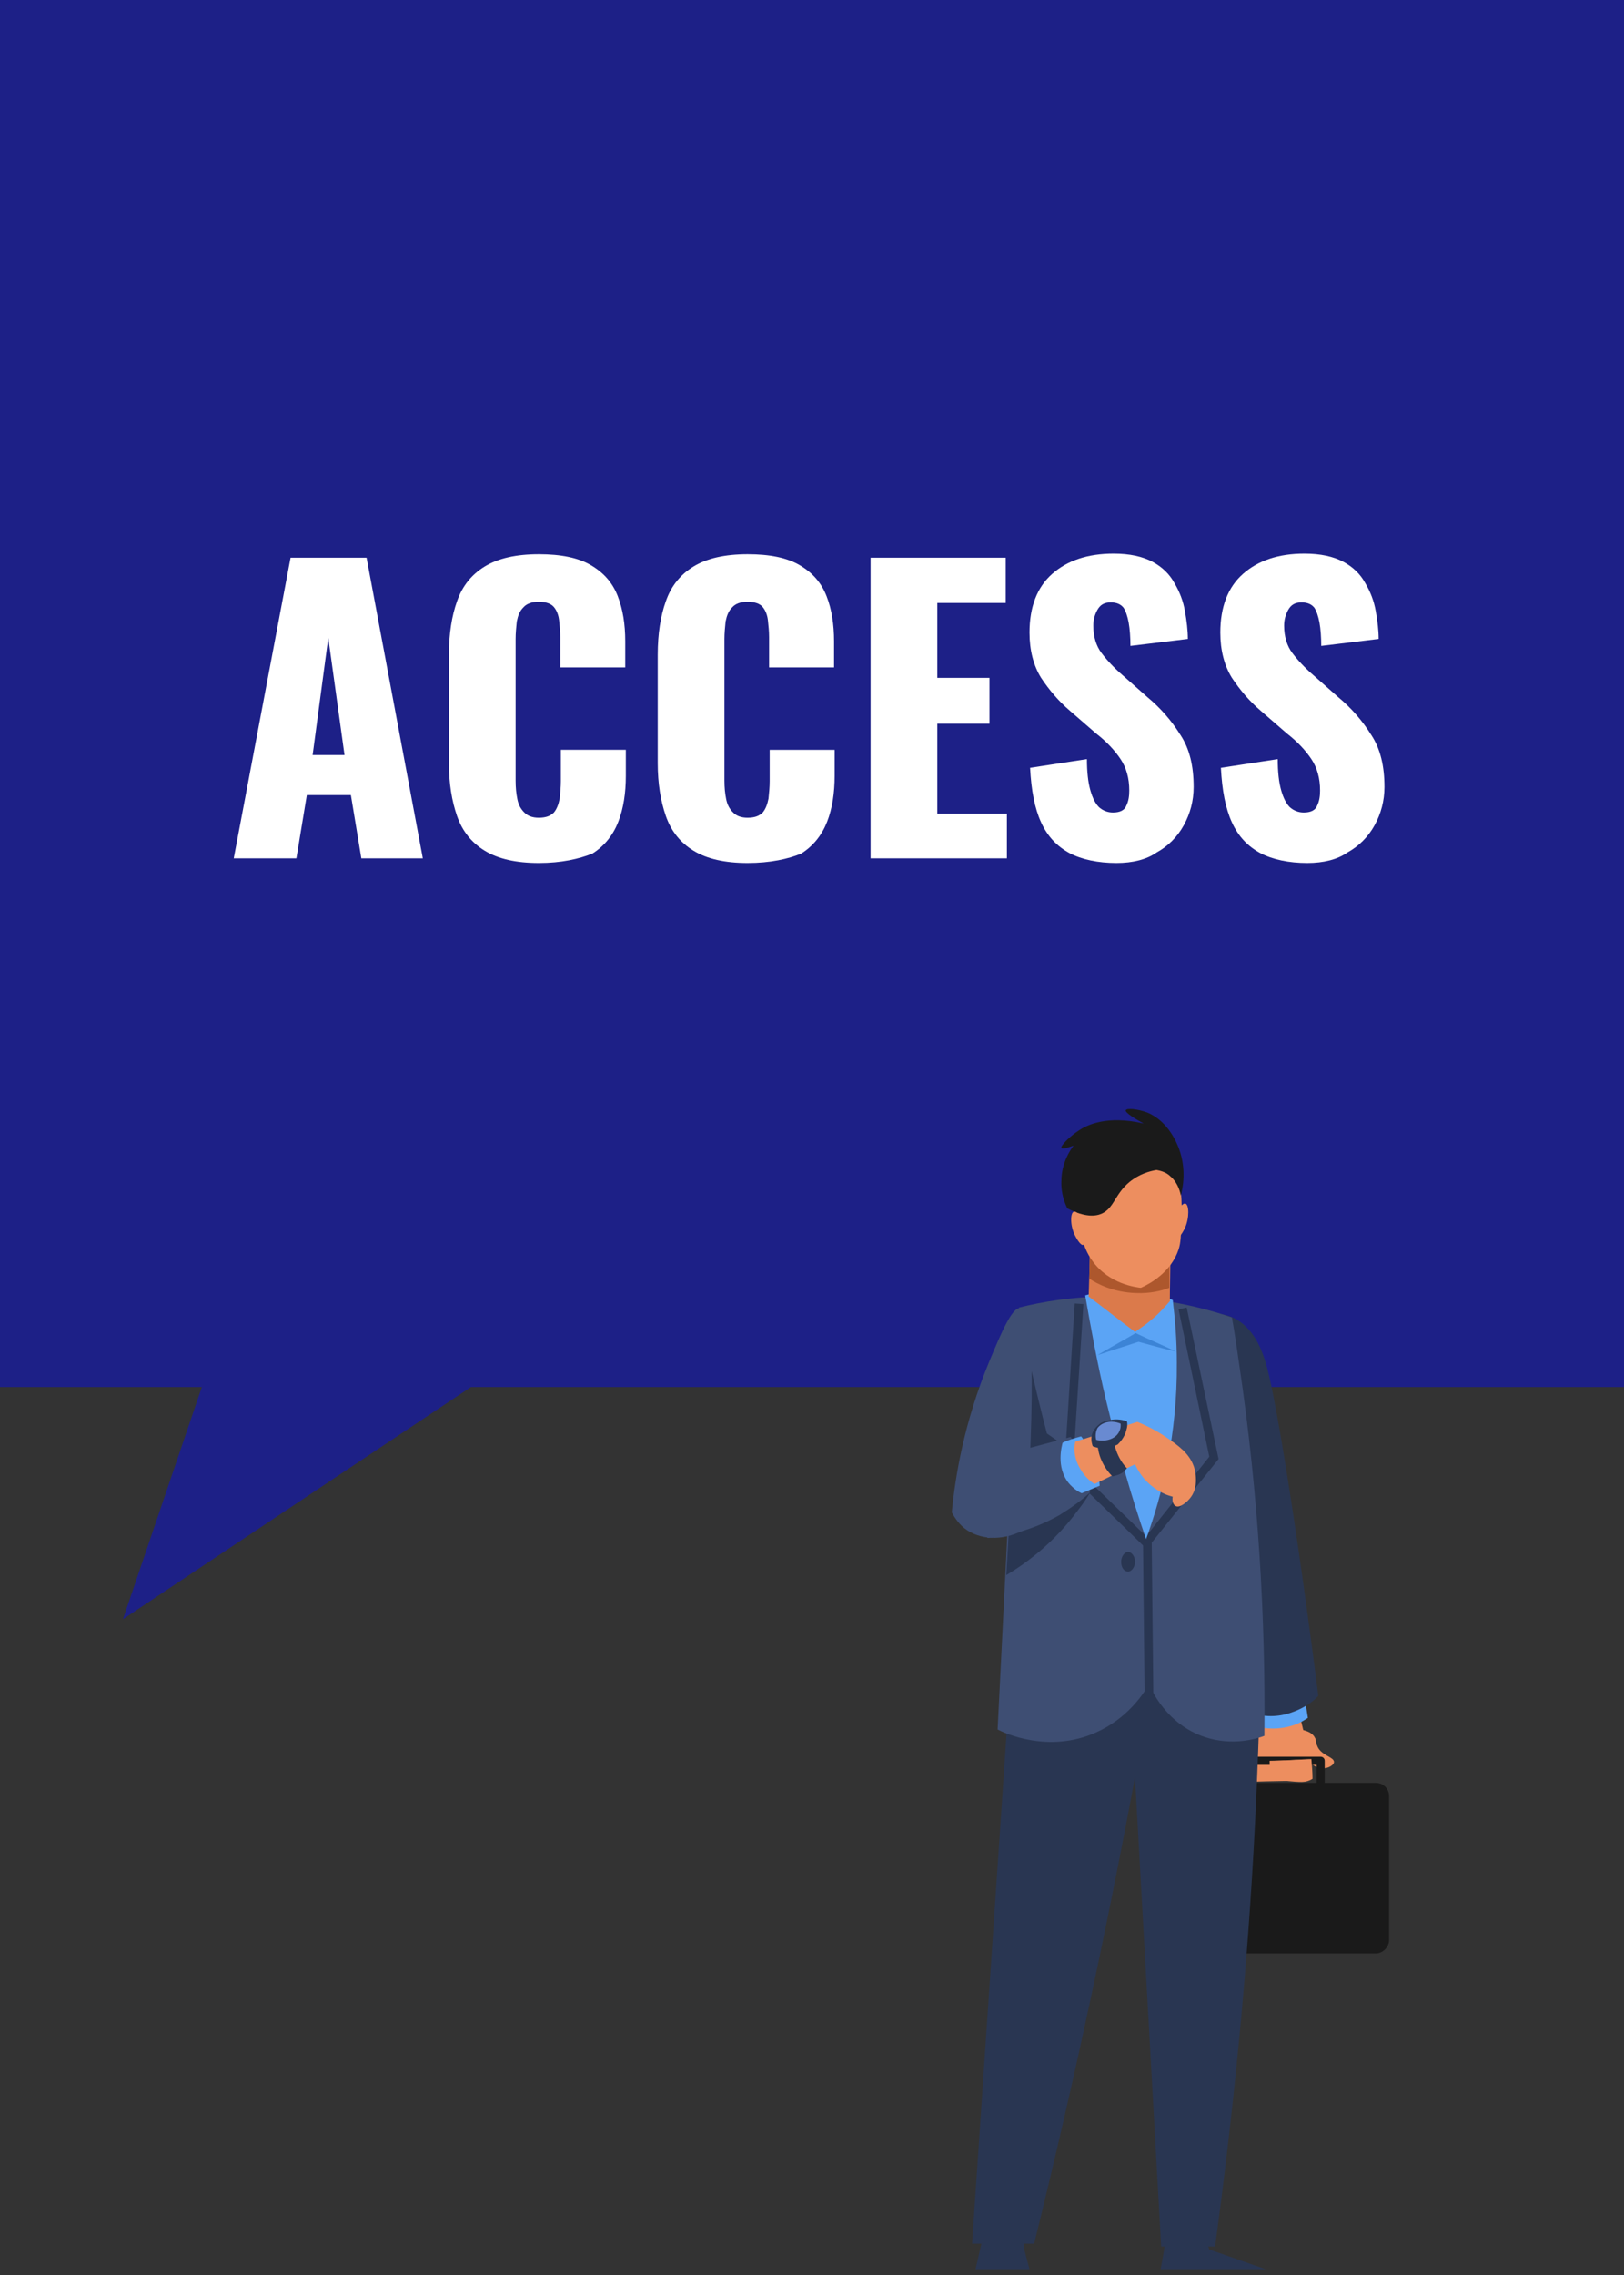 <?xml version="1.0" encoding="utf-8"?>
<!-- Generator: Adobe Illustrator 25.4.1, SVG Export Plug-In . SVG Version: 6.00 Build 0)  -->
<svg version="1.1" id="レイヤー_1" xmlns="http://www.w3.org/2000/svg" xmlns:xlink="http://www.w3.org/1999/xlink" x="0px"
	 y="0px" viewBox="0 0 280 392" style="enable-background:new 0 0 280 392;" xml:space="preserve">
<rect x="0" y="0" width="280" height="392" fill="#333333" stroke="none"/>
<style type="text/css">
	.st0{fill:#1D2087;}
	.st1{fill:#FFFFFF;}
	.st2{clip-path:url(#SVGID_00000166650291128454963870000003939101821736366231_);}
	.st3{fill:#ED8E5F;}
	.st4{fill:#1A1A1A;}
	.st5{fill:#5BA4F5;}
	.st6{fill:#293652;}
	.st7{fill:#3E4E73;}
	.st8{fill:#DB7A4B;}
	.st9{fill:#AD572D;}
	.st10{fill:#698AD1;}
	.st11{fill:#3C84D6;}
</style>
<polygon class="st0" points="280,-1 0,-1 0,239 34.8,239 21.2,279 81.2,239 280,239 "/>
<g>
	<g>
		<path class="st1" d="M40.3,147.9l9.8-51.8h13.1l9.7,51.8H62.3L60.5,137h-7.6l-1.8,10.9H40.3z M53.9,130.1h5.5l-2.8-20.2
			L53.9,130.1z"/>
		<path class="st1" d="M92.9,148.7c-3.9,0-7-0.7-9.3-2.1c-2.3-1.4-3.9-3.4-4.8-6c-0.9-2.6-1.4-5.6-1.4-9.1v-18.7
			c0-3.6,0.5-6.7,1.4-9.2c0.9-2.6,2.5-4.6,4.8-6c2.3-1.4,5.4-2.1,9.3-2.1c3.8,0,6.8,0.6,9,1.9c2.2,1.3,3.7,3,4.6,5.3
			c0.9,2.3,1.3,4.9,1.3,7.8v4.5H96.6v-5.2c0-1-0.1-2-0.2-2.9c-0.1-0.9-0.4-1.7-0.9-2.3c-0.5-0.6-1.4-0.9-2.6-0.9
			c-1.2,0-2.1,0.3-2.7,1c-0.6,0.6-0.9,1.4-1.1,2.4c-0.1,1-0.2,2-0.2,3v24.4c0,1.2,0.1,2.2,0.3,3.2c0.2,1,0.6,1.7,1.2,2.3
			s1.4,0.9,2.5,0.9c1.2,0,2-0.3,2.6-0.9c0.5-0.6,0.8-1.4,1-2.4c0.1-1,0.2-2,0.2-3v-5.4h11.2v4.5c0,2.9-0.4,5.6-1.3,7.9
			c-0.9,2.3-2.4,4.2-4.5,5.5C99.8,148,96.8,148.7,92.9,148.7z"/>
		<path class="st1" d="M128.9,148.7c-3.9,0-7-0.7-9.3-2.1c-2.3-1.4-3.9-3.4-4.8-6c-0.9-2.6-1.4-5.6-1.4-9.1v-18.7
			c0-3.6,0.5-6.7,1.4-9.2c0.9-2.6,2.5-4.6,4.8-6c2.3-1.4,5.4-2.1,9.3-2.1c3.8,0,6.8,0.6,9,1.9c2.2,1.3,3.7,3,4.6,5.3
			c0.9,2.3,1.3,4.9,1.3,7.8v4.5h-11.2v-5.2c0-1-0.1-2-0.2-2.9c-0.1-0.9-0.4-1.7-0.9-2.3c-0.5-0.6-1.4-0.9-2.6-0.9
			c-1.2,0-2.1,0.3-2.7,1c-0.6,0.6-0.9,1.4-1.1,2.4c-0.1,1-0.2,2-0.2,3v24.4c0,1.2,0.1,2.2,0.3,3.2c0.2,1,0.6,1.7,1.2,2.3
			s1.4,0.9,2.5,0.9c1.2,0,2-0.3,2.6-0.9c0.5-0.6,0.8-1.4,1-2.4c0.1-1,0.2-2,0.2-3v-5.4h11.2v4.5c0,2.9-0.4,5.6-1.3,7.9
			c-0.9,2.3-2.4,4.2-4.5,5.5C135.9,148,132.8,148.7,128.9,148.7z"/>
		<path class="st1" d="M150.1,147.9V96.1h23.3v7.8h-11.8v12.9h9v7.9h-9v15.5h12v7.7H150.1z"/>
		<path class="st1" d="M192.5,148.7c-3.2,0-6-0.6-8.1-1.7c-2.2-1.2-3.8-2.9-4.9-5.3c-1.1-2.4-1.7-5.5-1.9-9.4l9.8-1.5
			c0,2.2,0.2,4,0.6,5.4c0.4,1.4,0.9,2.3,1.5,2.9c0.7,0.6,1.5,0.9,2.4,0.9c1.2,0,2-0.4,2.3-1.2c0.4-0.8,0.5-1.7,0.5-2.6
			c0-2.1-0.5-3.9-1.5-5.4c-1-1.5-2.4-3-4.2-4.4l-4.5-3.9c-2-1.7-3.6-3.6-5-5.7c-1.3-2.1-2-4.7-2-7.8c0-4.4,1.3-7.8,3.9-10.1
			c2.6-2.3,6.1-3.5,10.6-3.5c2.8,0,5,0.5,6.7,1.4c1.7,0.9,3,2.2,3.8,3.7c0.9,1.5,1.5,3.1,1.8,4.8c0.3,1.7,0.5,3.3,0.5,4.8l-9.9,1.2
			c0-1.5-0.1-2.9-0.3-4c-0.2-1.1-0.5-2-0.9-2.6c-0.5-0.6-1.2-0.9-2.2-0.9c-1.1,0-1.8,0.4-2.3,1.3c-0.5,0.9-0.7,1.8-0.7,2.7
			c0,1.9,0.5,3.5,1.4,4.7c0.9,1.2,2.1,2.5,3.6,3.8l4.3,3.8c2.3,1.9,4.2,4.1,5.7,6.5c1.6,2.4,2.3,5.4,2.3,9c0,2.4-0.6,4.6-1.7,6.6
			c-1.1,2-2.7,3.6-4.7,4.7C197.7,148.1,195.3,148.7,192.5,148.7z"/>
		<path class="st1" d="M225.4,148.7c-3.2,0-6-0.6-8.1-1.7c-2.2-1.2-3.8-2.9-4.9-5.3c-1.1-2.4-1.7-5.5-1.9-9.4l9.8-1.5
			c0,2.2,0.2,4,0.6,5.4c0.4,1.4,0.9,2.3,1.5,2.9c0.7,0.6,1.5,0.9,2.4,0.9c1.2,0,2-0.4,2.3-1.2c0.4-0.8,0.5-1.7,0.5-2.6
			c0-2.1-0.5-3.9-1.5-5.4c-1-1.5-2.4-3-4.2-4.4l-4.5-3.9c-2-1.7-3.6-3.6-5-5.7c-1.3-2.1-2-4.7-2-7.8c0-4.4,1.3-7.8,3.9-10.1
			c2.6-2.3,6.1-3.5,10.6-3.5c2.8,0,5,0.5,6.7,1.4c1.7,0.9,3,2.2,3.8,3.7c0.9,1.5,1.5,3.1,1.8,4.8c0.3,1.7,0.5,3.3,0.5,4.8l-9.9,1.2
			c0-1.5-0.1-2.9-0.3-4c-0.2-1.1-0.5-2-0.9-2.6c-0.5-0.6-1.2-0.9-2.2-0.9c-1.1,0-1.8,0.4-2.3,1.3s-0.7,1.8-0.7,2.7
			c0,1.9,0.5,3.5,1.4,4.7c0.9,1.2,2.1,2.5,3.6,3.8l4.3,3.8c2.3,1.9,4.2,4.1,5.7,6.5c1.6,2.4,2.3,5.4,2.3,9c0,2.4-0.6,4.6-1.7,6.6
			c-1.1,2-2.7,3.6-4.7,4.7C230.6,148.1,228.2,148.7,225.4,148.7z"/>
	</g>
</g>
<g>
	<defs>
		<rect id="SVGID_1_" x="164" y="191" width="76" height="200"/>
	</defs>
	<clipPath id="SVGID_00000061434606966856753010000007444612484923345069_">
		<use xlink:href="#SVGID_1_"  style="overflow:visible;"/>
	</clipPath>
	<g style="clip-path:url(#SVGID_00000061434606966856753010000007444612484923345069_);">
		<path class="st3" d="M224.1,295.6c0.2,0.8,0.4,1.7,0.6,2.5c0.7,0.2,1.6,0.5,2,1.3c0.3,0.5,0.1,0.8,0.4,1.4
			c0.6,1.7,2.9,1.9,2.9,2.8c0,0.6-1.1,1-1.2,1c-1,0.3-2.3-0.1-3.2-1.2c-0.3,1.1-0.6,2.3-0.9,3.4c-2.9,0.1-5.8,0.1-8.6,0.2
			c0.1-3.7,0.1-7.5,0.2-11.2C218.8,295.7,221.5,295.7,224.1,295.6z"/>
		<g>
			<g>
				<path class="st4" d="M237.2,336.6h-31.9c-1.3,0-2.3-1-2.3-2.3v-24.8c0-1.3,1-2.3,2.3-2.3h31.9c1.3,0,2.3,1,2.3,2.3v24.8
					C239.5,335.5,238.4,336.6,237.2,336.6z"/>
			</g>
			<g>
				<path class="st4" d="M227.7,312.9h-13c-0.4,0-0.7-0.3-0.7-0.7v-8.8c0-0.4,0.3-0.7,0.7-0.7h13c0.4,0,0.7,0.3,0.7,0.7v8.8
					C228.4,312.6,228.1,312.9,227.7,312.9z M215.5,311.5H227v-7.4h-11.5V311.5z"/>
			</g>
		</g>
		<path class="st5" d="M224.9,292.2c0.2,1.3,0.4,2.5,0.6,3.8c-0.6,0.4-1.4,0.9-2.3,1.2c-2.8,1-5.4,0.6-6.6,0.3c0-1-0.1-2.1-0.1-3.1
			C219.3,293.6,222.1,292.9,224.9,292.2z"/>
		<path class="st6" d="M217.3,289.9c-0.2,7.8-0.5,15.8-0.9,24c-1.3,25.9-3.8,50.3-6.9,73.2c-3.1,0-6.2,0-9.3,0
			c-1.8-32.3-3.6-64.6-5.4-96.8c0.1-0.6,2-7.6,7.5-9.6C207.6,278.8,214.4,282.4,217.3,289.9z"/>
		<path class="st6" d="M199.2,286.5c-0.7,4-1.4,8-2.1,12c-5.5,30.5-11.8,59.8-18.8,88.1c-3.6,0-7.1,0-10.7,0
			c2.1-31.1,4.2-62.2,6.3-93.2C182.3,291.1,190.8,288.8,199.2,286.5z"/>
		<path class="st6" d="M210.4,226.4c0.6,0.1,1.6,0.3,2.7,0.9c2.3,1.3,4.2,3.8,5.4,8.5c1.6,6,5.1,27.4,8.8,56.4
			c-0.7,0.8-2.3,2.1-4.7,2.9c-2.9,1-5.3,0.5-6.4,0.2C214.3,272.4,212.4,249.4,210.4,226.4z"/>
		<path class="st7" d="M212.4,227c0.5,2.8,0.9,5.6,1.3,8.4c3.3,22.3,4.5,43.6,4.3,63.7c-1.3,0.5-5.5,1.8-10.3,0.2
			c-6.6-2.2-9.2-8.2-9.6-9.1c-0.9,1.6-3.7,5.9-9.1,8.3c-8.2,3.7-15.9,0.1-17-0.5c1.2-24.2,2.4-48.5,3.7-72.7c4-1,9.2-1.9,15.3-1.9
			C200,223.4,207.4,225.3,212.4,227z"/>
		<g>
			<polygon class="st6" points="197.7,266.9 183.5,253.1 185.3,224.6 186.8,224.7 185,252.5 197.6,264.7 208.5,251 203.2,225.6 
				204.6,225.3 210.1,251.4 			"/>
		</g>
		<path class="st6" d="M188.6,256.1c-0.8,1.4-1.7,2.8-2.8,4.2c-4,5.4-8.6,8.9-12.3,11.1c0.2-3.5,0.4-7,0.6-10.6
			c1.2-8.4,2.4-16.8,3.6-25.2c0.9,3.8,1.8,7.6,2.8,11.4c2.3,1.6,4.6,3.2,6.9,4.8C187.7,253.3,188.1,254.7,188.6,256.1z"/>
		<path class="st5" d="M202.2,224c0.4,3.3,0.7,6.9,0.7,10.8c0.1,12.4-2.5,22.7-5.3,30.4c-2.5-7.2-4.8-15.2-6.9-23.9
			c-1.5-6.3-2.6-12.4-3.6-18.1c1.8-0.5,4.6-1.1,8-0.8C198.2,222.6,200.6,223.4,202.2,224z"/>
		<path class="st8" d="M201.8,215.4c0,2.9-0.1,5.9-0.1,8.8c-0.9,1-1.9,2.2-3.3,3.3c-0.9,0.8-1.9,1.4-2.7,2c-2.7-2-5.3-4.1-8-6.1
			c0.1-3,0.2-6,0.2-9C192.6,214.8,197.2,215.1,201.8,215.4z"/>
		<path class="st9" d="M201.6,221.9c-1.3,0.5-3.3,1-5.7,0.9c-3.9-0.1-6.8-1.6-8.1-2.5c0.1-2.3,0.1-4.5,0.2-6.8c4.5,1,9.1,2,13.6,2.9
			C201.6,218.3,201.6,220.1,201.6,221.9z"/>
		<path class="st3" d="M199.2,196.6c1.6,1.5,2.5,2.9,3,3.9c1.6,3.2,1.6,6.3,1.5,10c-0.1,2.4-0.1,3.6-0.5,4.8
			c-1.3,3.9-4.9,5.9-6.5,6.6c-0.8-0.1-5.5-0.6-8.4-4.7c-1.8-2.5-2-5.2-2.1-6.3c-0.3-1.1-2.2-8.3,1.4-11.4c0.8-0.7,1.6-1,2.9-1.5
			C194,196.8,197.1,196.6,199.2,196.6z"/>
		<path class="st4" d="M199.4,201.6c-1.2,0.2-3,0.7-4.7,2.1c-2.5,2.1-2.6,4.4-4.7,5.4c-1.1,0.5-2.9,0.7-6-0.9
			c-0.4-0.9-1.1-2.5-1-4.7c0-3.1,1.5-5.3,2.1-6.1c-0.9,0.3-1.9,0.7-2.1,0.4c-0.2-0.4,1.7-2.2,3-3c1.3-0.9,4.8-2.7,11.2-1.2
			c-1.3-0.7-3.3-1.9-3.1-2.3c0.2-0.4,2.1-0.2,3.7,0.4c3.7,1.5,5.2,5.5,5.5,6.3c1.3,3.6,0.6,6.8,0.3,8c-0.1-0.4-0.4-2.1-1.8-3.3
			C201,201.9,199.9,201.7,199.4,201.6z"/>
		<path class="st7" d="M175.9,225.4c-1.4-0.2-3.3,4.3-5.3,9.1c-4.4,10.6-5.9,19.9-6.5,26.1c0.5,0.9,1.3,2.2,2.7,3.1
			c2.8,1.8,6.7,1.7,10.1-0.3C178.9,232.5,177.5,225.7,175.9,225.4z"/>
		<path class="st7" d="M184.6,247.6c0.5,0.7,1,1.6,1.5,2.6c1.3,2.7,1.7,5.2,1.8,7c-1.4,1.3-3.2,2.6-5.3,3.9
			c-4.8,2.7-9.3,3.6-12.3,3.9c-0.8-0.7-2.2-1.9-3-3.8c-1.9-4.3,0.2-8.5,0.5-9.1C173.4,250.6,179,249.1,184.6,247.6z"/>
		<path class="st5" d="M186.4,247.5c0.5,0.6,0.9,1.2,1.4,2c1.4,2.5,1.7,4.9,1.8,6.5c-1,0.4-2.1,0.9-3.1,1.3
			c-0.7-0.3-1.5-0.9-2.2-1.7c-2.3-2.8-1.2-6.5-1.1-7C184.2,248.1,185.3,247.8,186.4,247.5z"/>
		<path class="st3" d="M185.4,248.4c3.6-1.1,7.2-2.3,10.7-3.4c1.2,0.5,3,1.3,4.9,2.6c2.2,1.5,4,2.8,4.8,5c0.1,0.2,1.1,3.3-0.5,5.4
			c-0.6,0.8-1.9,1.9-2.6,1.5c-0.6-0.3-0.6-1.3-0.5-1.6c-0.8-0.2-1.9-0.6-3-1.4c-2.1-1.4-3.1-3.3-3.5-4.2c-2.3,1.1-4.6,2.3-7,3.4
			c-0.6-0.4-1.7-1.2-2.5-2.7C185,251,185.2,249.1,185.4,248.4z"/>
		<path class="st6" d="M194.3,244.9c0.1,0.4,0.1,0.9-0.1,1.5c-0.3,1.3-1.2,2.2-1.5,2.5c-0.4,0.2-0.9,0.4-1.5,0.6
			c-1.3,0.2-2.3-0.1-2.8-0.3c-0.1-0.3-0.3-0.9-0.2-1.7c0.2-1.4,1.4-2.1,1.6-2.3c0.4-0.2,0.9-0.4,1.5-0.5
			C192.6,244.4,193.7,244.7,194.3,244.9z"/>
		<path class="st6" d="M192,248.1c0.1,0.5,0.2,1.1,0.4,1.7c0.5,1.5,1.3,2.6,1.9,3.2c-0.2,0.2-0.4,0.4-0.7,0.7
			c-0.7,0.5-1.5,0.6-1.8,0.7c-0.5-0.5-1.3-1.4-1.9-2.8c-0.5-1.1-0.6-2.1-0.7-2.8C190.1,248.6,191,248.4,192,248.1z"/>
		<path class="st10" d="M193.2,245.3c0.1,0.8-0.2,1.3-0.3,1.5c-0.6,1.1-2.2,1.7-3.9,1.3c-0.1-0.3-0.2-1.2,0.2-2
			C189.9,245.1,191.5,244.6,193.2,245.3z"/>
		<path class="st11" d="M202.8,232.9c-2.3-1.1-4.7-2.1-7-3.2c-2.2,1.3-4.4,2.5-6.6,3.8c2.4-0.8,4.7-1.5,7.1-2.3
			C198.5,231.8,200.6,232.4,202.8,232.9z"/>
		<g>
			
				<rect x="197.2" y="265.8" transform="matrix(1 -1.049029e-02 1.049029e-02 1 -2.915 2.092)" class="st6" width="1.5" height="26.3"/>
		</g>
		<path class="st6" d="M195.7,269.1c0,0.9-0.6,1.7-1.2,1.7c-0.7,0-1.2-0.7-1.2-1.7c0-0.9,0.6-1.7,1.2-1.7
			C195.1,267.4,195.7,268.2,195.7,269.1z"/>
		<path class="st3" d="M226.1,303.1c0.1,1.1,0.2,2.3,0.2,3.4c-0.3,0.2-0.7,0.4-1.3,0.5c-0.7,0.1-1.4,0-1.7,0
			c-1.4-0.1-2.9-0.3-4.3-0.4c0-1.1-0.1-2.1-0.1-3.2c1,0,2.1-0.1,3.1-0.1c0.6,0,1.2-0.1,1.8-0.1C224.6,303.2,225.3,303.1,226.1,303.1
			z"/>
		<path class="st6" d="M207.9,386c0.2,0.5,0.4,1,0.6,1.6c3.2,1.1,6.5,2.3,9.7,3.4c-6,0-12.1,0-18.1,0c0.3-1.6,0.6-3.1,0.8-4.7
			C203.3,386.2,205.6,386.1,207.9,386z"/>
		<path class="st6" d="M176.6,385.4c0,0.7,0,1.5,0,2.2c0.3,1.1,0.6,2.3,0.9,3.4c-6,0-3.2,0-9.3,0c0.5-2.2,1-4.4,1.5-6.5
			C172.1,384.8,174.3,385.1,176.6,385.4z"/>
		<path class="st3" d="M203.1,208.4c0.7-0.9,1.1-1.1,1.3-1c0.6,0.2,0.7,2.4-0.1,4.2c-0.3,0.6-0.9,1.7-1.3,1.6
			C202.8,213.1,202.6,212.2,203.1,208.4z"/>
		<path class="st3" d="M186.5,209.7c-0.8-0.9-1.2-1-1.4-0.9c-0.6,0.3-0.6,2.5,0.3,4.2c0.3,0.6,1,1.7,1.4,1.5
			C187.1,214.3,187.3,213.4,186.5,209.7z"/>
	</g>
</g>
</svg>
